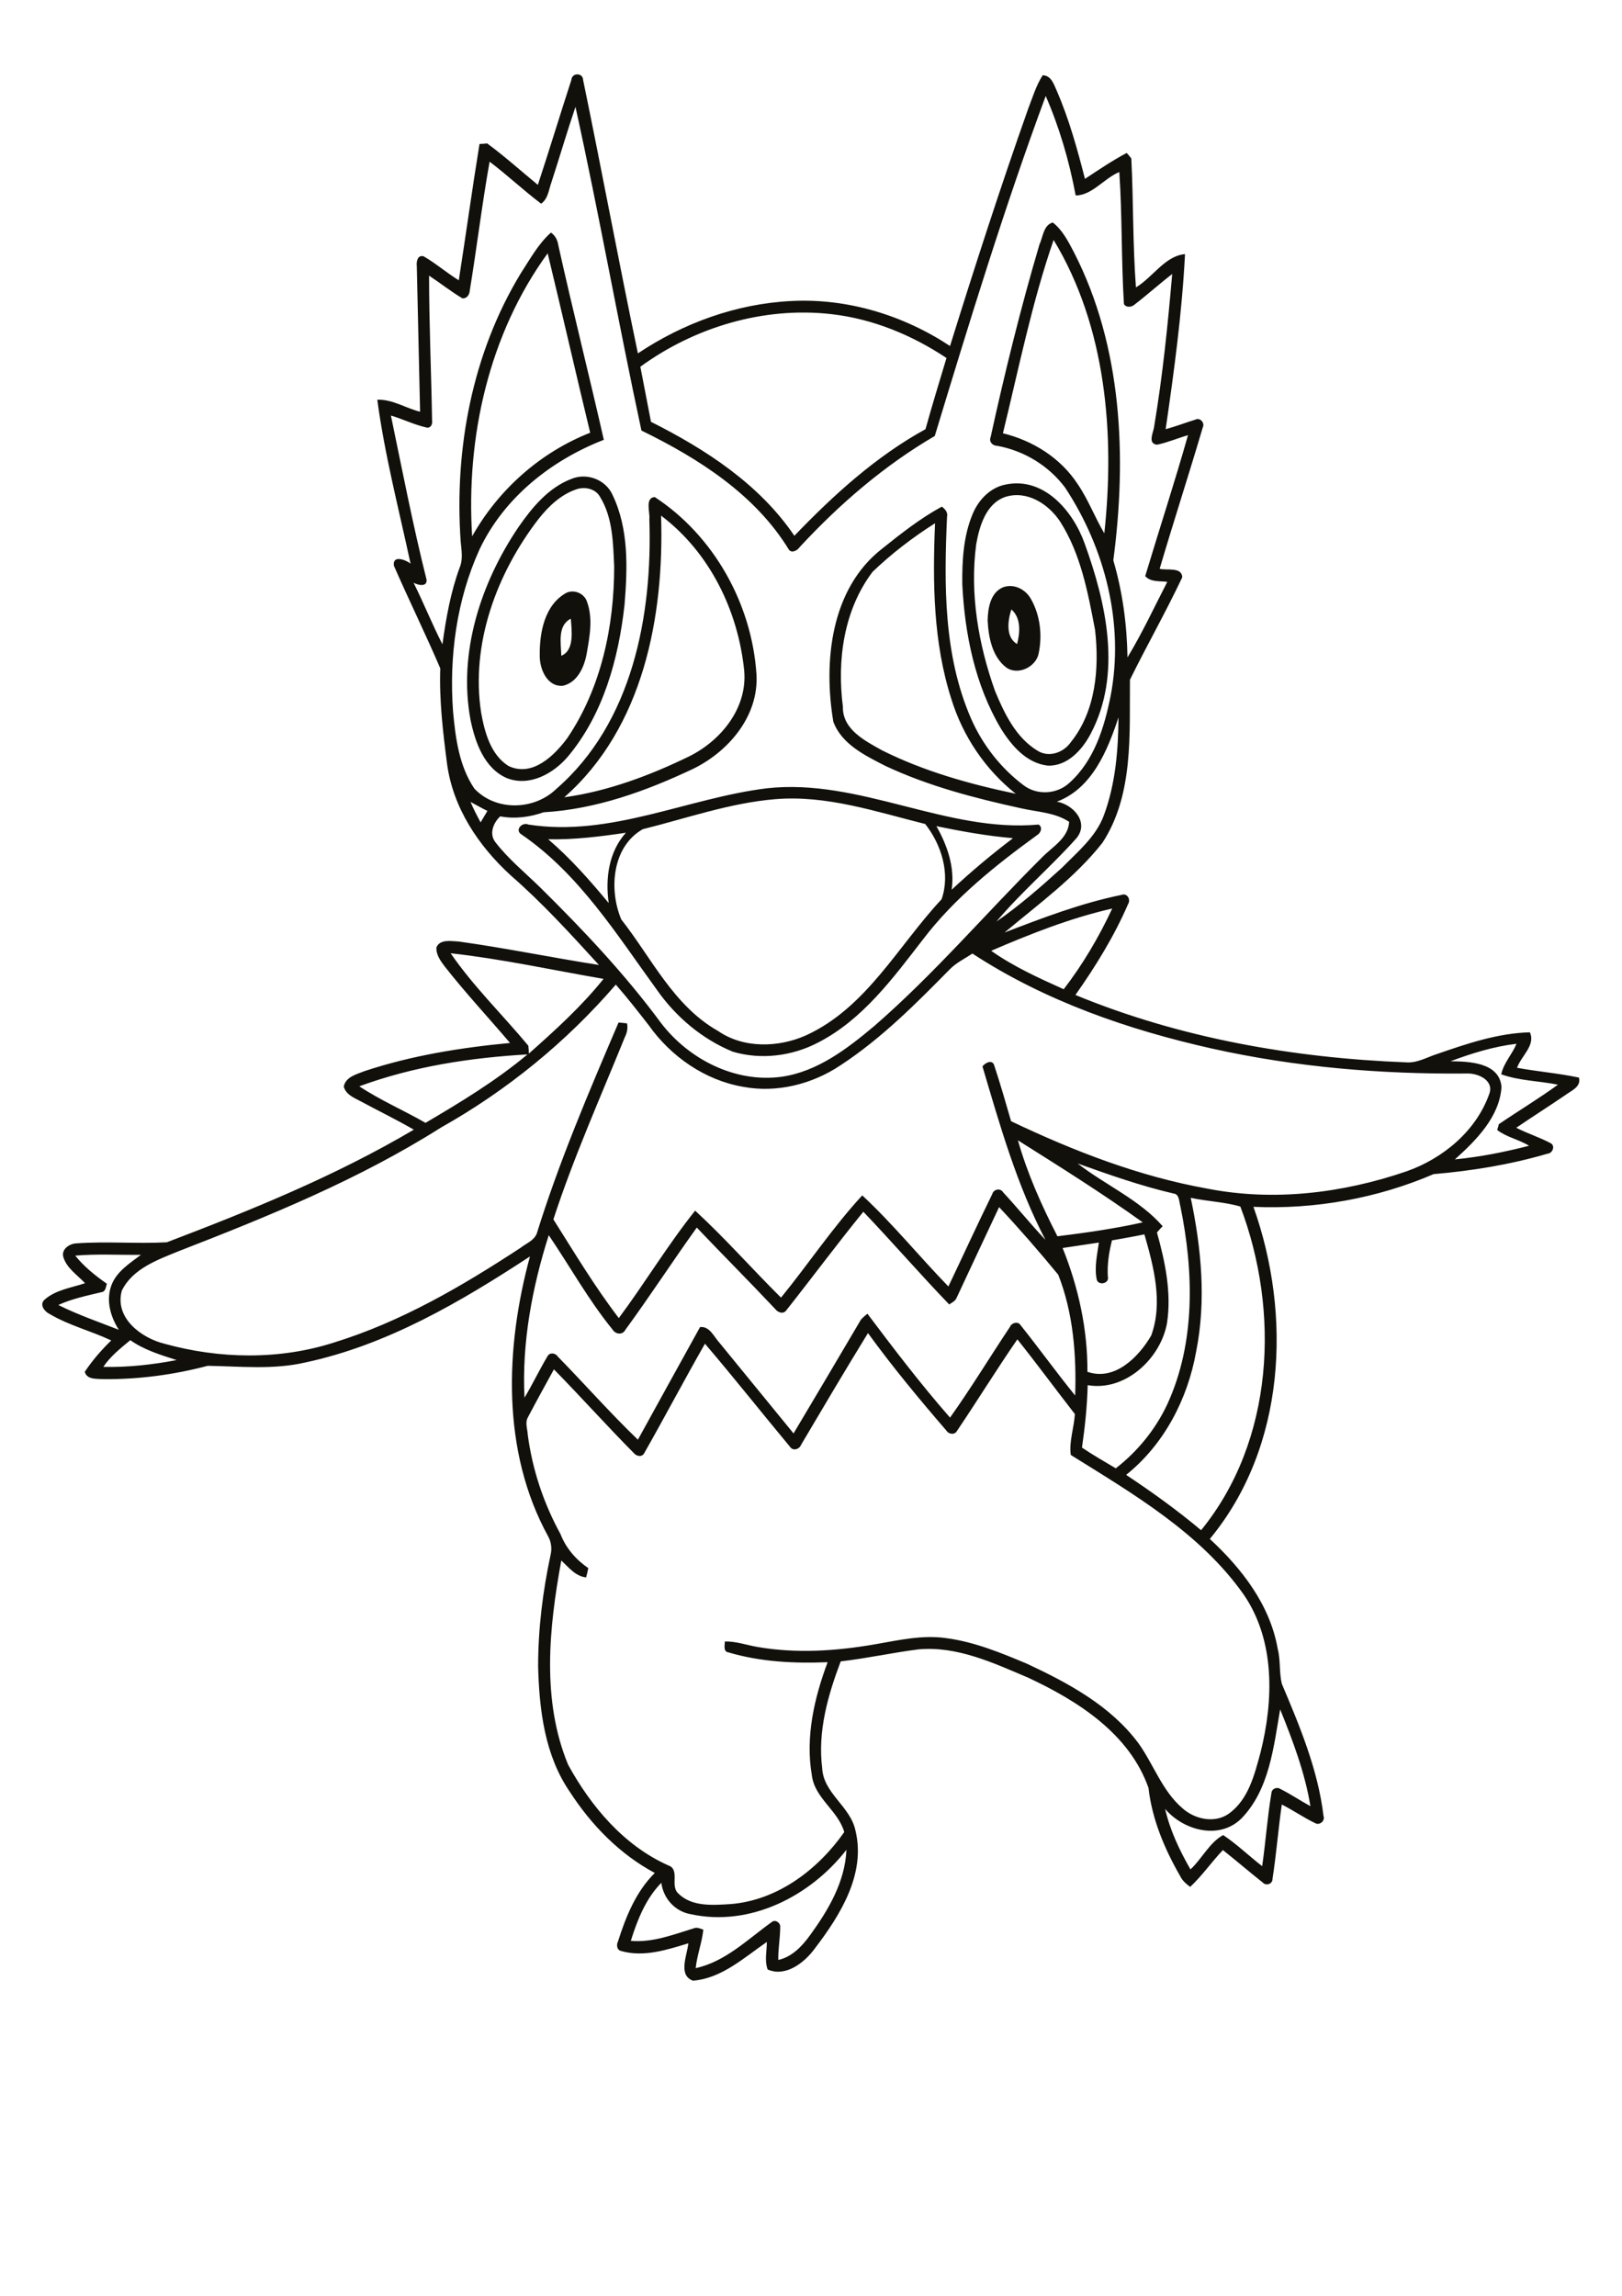 <?xml version="1.0" encoding="utf-8"?>
<!-- Generator: Adobe Illustrator 21.0.2, SVG Export Plug-In . SVG Version: 6.00 Build 0)  -->
<svg version="1.2" baseProfile="tiny" id="Layer_1" xmlns="http://www.w3.org/2000/svg" xmlns:xlink="http://www.w3.org/1999/xlink"
	 x="0px" y="0px" viewBox="0 0 595 842" overflow="scroll" xml:space="preserve">
<path fill="#12100B" d="M201.1,307.8c8.2,7,15.3,15.1,22.2,23.4c-1.3-9,0-18.8,6.3-25.8C220.2,306.8,210.7,308,201.1,307.8
	 M343.5,303c4,7,6.8,15.1,5.6,23.3c7.2-6.7,14.7-13,22.5-18.9C362.2,306.6,352.8,304.9,343.5,303 M284.3,293.1
	c-16.6,1.4-32.4,7-48.5,11c-11.3,6.4-12.5,22.2-7.9,33.1c11.1,14.1,19.2,31.7,35.5,40.9c9.4,6.5,22.2,6.1,32.3,1.6
	c22.2-10.2,33.7-32.8,49.7-49.9c3.3-9.4-0.1-20.1-6-27.6C321.4,297.7,303.1,291.5,284.3,293.1 M281.3,289.1
	c34-3.8,66,16.4,99.7,13.3c1.6,1,0.8,3.1-0.6,3.9c-15.3,11.1-30.3,23.1-41.8,38.2c-11,14.2-22.1,29.4-38.4,37.8
	c-9.5,5-21,6.5-31.4,3.4c-11.2-4.6-20.8-12.7-27.7-22.5c-14.9-20.5-28.7-42.8-50-57.3c-2.3-1.7,0.6-4.5,2.7-3.5
	C223.9,307.1,252.1,292.7,281.3,289.1 M205.9,240.5c4.9-2,3.8-9.2,3.5-13.6C204.4,229.4,205.8,235.9,205.9,240.5 M207.8,217.4
	c2.8-1.3,6.5,0.2,7.5,3.2c2.3,6.2,1,12.9-0.1,19.2c-0.9,4.9-3.4,10.5-8.7,11.7c-5.8,0.5-8.6-6.2-8.5-11.1
	C197.9,232.1,199.7,221.8,207.8,217.4 M371,223.5c-1.3,4-2.2,10.2,2.1,12.7C374.2,232,374.6,226.6,371,223.5 M367.9,215.4
	c4-1.5,8.3,0.7,10.3,4.3c3.4,6,4.2,13.3,2.8,20c-1,5-7.8,8.2-12,5c-5.1-4-6.4-11.1-6.7-17.2C362.4,223,363.3,217.4,367.9,215.4
	 M368.9,182.2c-7.2,2.4-9.6,10.7-10.8,17.4c-2.4,18.1,0.8,36.7,6.9,53.8c3.4,8.2,7.6,17,15.4,21.8c4.2,2.8,9.7,0.9,12.4-3
	c9.2-11.4,10.5-27.2,8.9-41.2c-2.6-13.6-5.2-27.8-12.8-39.7C384.6,184.8,376.8,179.8,368.9,182.2 M368.9,177.7
	c13.9-2.9,24.6,9.5,28.9,21.4c8,22,13.9,48.1,2.3,70c-3.1,5.9-8.5,11.9-15.7,11.7c-7.9-0.9-13.4-7.4-17.3-13.7
	c-9.4-15.9-13.2-34.5-14.1-52.8c-0.1-8.7,0.4-17.7,3.8-25.8C358.9,183.4,363.2,178.8,368.9,177.7 M211.6,179.4
	c-5.8,1.9-10.4,6.3-14.1,11c-15.3,19.9-24.9,45.7-21,71c1.3,7.2,3.5,15.4,10,19.5c8.7,4.2,16.8-3.7,21.6-10.2
	c12.4-18.3,17.2-41,17.2-62.9c-0.4-8.7-0.5-18-5.2-25.6C218.5,179.3,214.7,178.4,211.6,179.4 M209.7,175.6c5.6-2.3,12.5,0.3,15,5.9
	c6,12.5,5.5,26.8,4.4,40.3c-2.2,19.8-7.8,40.2-20.8,55.7c-5.3,6.2-14,11.1-22.3,7.9c-8.4-3.6-11.7-13.2-13.4-21.4
	c-4.6-24.7,3.8-50.3,17.6-70.7C195.2,186.1,201.2,178.8,209.7,175.6 M253.3,702c-5.7-1-10-5.8-10.7-11.5
	c-5.7,5.8-8.8,13.6-11.2,21.3c8,0.7,15.6-2.3,23.1-4.6c1.2-0.5,2.4,0.1,3.5,0.5c-0.5,4.8-2.3,9.3-2.8,14.1
	c10.8-2.3,19.1-10.6,27.9-16.9c1.3-1.1,3.3,0.3,3.1,1.9c0,4-0.8,8-0.7,12c5-1.1,8.7-5,11.6-9c6.7-9.2,12.9-19.6,13.4-31.4
	C297.3,695.4,275.1,706.8,253.3,702 M469.6,626.9c-2.4,13.9-4,29.6-14.3,40.1c-8.1,7.9-21.2,4.3-27.9-3.6c1.8,7.9,5.3,15.2,9.3,22.2
	c4.2-3.9,7-9.9,12-12.6c5.1,3.4,9.5,7.7,14.3,11.4c1.3-8.9,1.9-17.9,3.4-26.8c0.1-1.6,2-2.4,3.3-1.5c3.8,1.9,7.3,4.3,11,6.3
	C478.7,650.1,474.2,638.3,469.6,626.9 M37.9,501.3c9,0.2,18-0.8,26.9-2.5c-5.9-1.9-11.9-3.7-17-7.3
	C44.2,494.5,40.5,497.4,37.9,501.3 M293.9,529.8c-0.6,1.7-3,2.5-4.1,0.8c-10.5-12.6-20.6-25.4-31.2-37.8
	c-7.6,13.3-14.7,26.8-22.2,40c-0.8,1.7-2.8,1.4-3.9,0.1c-9.9-10-19.4-20.6-29.3-30.7c-3.2,5.8-6.4,11.6-9.5,17.5
	c-1.2,2-0.2,4.3-0.1,6.5c1.7,12.8,5.8,25.1,12,36.4c2,5.2,5.7,9.4,10.2,12.5c-0.2,1.1-0.5,2.3-0.8,3.4c-3.9-0.4-6.4-3.7-9.1-6.2
	c-4.5,24.6-7.3,51.2,2.5,74.9c8.4,15.3,20.4,29.6,36.7,36.9c4.5,1.5,0.6,7.5,3.7,10.3c5,5,12.8,4.3,19.3,3.9
	c17.2-1.4,32-12.7,41.6-26.4c-2.3-8-10.9-12.4-11.9-20.9c-2.4-14,0.9-28.3,5.8-41.4c-12.2,0.5-24.6-0.1-36.4-3.6
	c-2-0.3-1.3-2.7-1.3-4c4-0.1,7.9,1.3,11.9,2c14.4,2.5,29.1,1.5,43.4-1c8.6-1.5,17.3-3.5,26.1-2.2c10.3,1.4,20,5.4,29.5,9.4
	c15.2,7.1,30.6,15.4,40.8,29.1c5.6,7.8,8.7,17.5,16.2,23.9c4.5,4,11.7,5.6,16.9,2c7.3-5.2,9.5-14.4,11.7-22.5
	c4.8-19.1,5.4-40.9-6.1-57.8c-15.9-22.6-40.4-36.9-63.5-51.3c-0.7-4.9,1.2-10,1.5-15c-7.1-9.1-13.9-18.4-21.1-27.4
	c-7.6,11-14.6,22.4-22.1,33.5c-0.8,1.6-3,1.4-3.9,0c-10-11.6-19.8-23.4-28.8-35.8C310.1,502.4,302,516.1,293.9,529.8 M27.6,460.5
	c3.2,4,7.3,7.3,11.6,10.3c-0.4,1.2-0.4,2.9-2,3.1c-5.4,1.3-10.8,2.4-15.8,4.7c7.2,3.6,14.8,6.2,22.2,9.1c-3.1-4.8-4.8-10.9-2.7-16.4
	c1.9-5,6.7-8,10.8-11.1C43.6,460.3,35.5,459.8,27.6,460.5 M407.9,454.9c-1.1,4.4-1.8,8.9-1.5,13.4c0.6,2.5-3.6,3.3-4.1,0.9
	c-0.9-4.5,0.2-9.1,0.8-13.5c-4.4,0.7-8.9,1.3-13.3,2c5.8,14.4,9.2,29.9,9.1,45.4c10,3.5,18.8-5.4,23.4-13.3
	c4.4-12.1,0.9-25.3-2.5-37.1C415.9,453.5,411.9,454.2,407.9,454.9 M350.9,476c-0.5,1.2-1.7,1.7-2.7,2.4
	c-10.7-11.1-20.8-22.8-31.5-34c-9.7,11.9-18.8,24.2-28.3,36.2c-1.1,1.5-3.1,0.7-4-0.5c-9.5-10.1-19.3-19.9-28.8-29.9
	c-8.9,12.4-17.2,25.2-26.2,37.5c-1,2-3.6,1.7-4.7-0.1c-8.8-10.8-15.6-23.1-23.4-34.6c-6.1,19.2-9.9,39.4-8.9,59.6
	c3-5,5.5-10.3,8.5-15.3c0.8-1.4,2.9-1.1,3.7,0.2c9.9,10.1,19.2,20.7,29.4,30.5c7.6-13.8,15.2-27.6,22.8-41.3c3.5-0.4,5,3.4,7,5.6
	c9.1,11.1,18.2,22.3,27.3,33.4c8.3-13.9,16.5-27.8,24.7-41.7c0.7-0.8,1.5-1.5,2.4-2.2c9.7,12.9,19.6,25.9,30.3,38.1
	c7.7-10.8,14.6-22.2,22-33.3c0.6-1.5,2.9-2.1,3.8-0.7c6.8,8.5,13.2,17.4,20.1,25.9c0.5-14.9-0.7-30.3-6.2-44.3
	c-7-8.5-14.2-16.8-21.7-24.8C361.4,453.6,356.1,464.8,350.9,476 M436.8,439.3c3.9,18.5,5.7,37.7,2,56.3
	c-3.1,17.4-11.7,34.1-25.7,45.3c9.5,6.3,18.8,13,27.5,20.3c26.8-32.9,29-80.2,14.4-118.7C449.3,440.8,442.8,440.6,436.8,439.3
	 M395.3,426.7c10.2,7.9,22.7,13.3,31.2,23c-0.7,0.7-1.4,1.5-2.1,2.3c3,10.7,5.4,22.1,3.7,33.2c-2.3,13-15.3,25.2-29.1,22.8
	c-0.2,7.7-1,15.3-2.1,22.9c4,2.7,8.2,5.1,12.4,7.6c8-6.2,14.6-14.3,18.9-23.5c10.4-22.6,9.7-48.7,4.8-72.6c-0.5-1.7-0.3-4.5-2.6-4.7
	C418.4,434.9,406.8,430.8,395.3,426.7 M373.4,418.2c3.5,12.3,8.7,23.9,14.5,35.2c10.5-1.3,21-2.8,31.3-5.1
	C404.3,437.6,388.8,427.9,373.4,418.2 M131.8,398.4c7.7,5.1,16.3,8.8,24.3,13.4c12.9-7.6,25.8-15.4,37.4-25.1
	C172.6,387.9,151.6,391.1,131.8,398.4 M532.1,389.2c6.8,0.1,17.9,0.4,18.7,9.4c-0.7,11-9.3,19.6-17.1,26.6c9.2-0.9,18.3-2.7,27.2-5
	c-3.7-2.3-8.2-3.1-11.7-5.8c0.2-0.5,0.5-1.5,0.6-2.1c7.2-4.9,14.7-9.4,21.7-14.5c-6.9-1.4-14.1-1.4-20.8-3.8c0.9-4.2,4-7.3,5.6-11.2
	C547.9,383.8,539.9,386.3,532.1,389.2 M348.5,355.4c-12.5,12.7-25.2,25.5-40.2,35.3c-10.3,6.9-23.3,10.2-35.6,7.9
	c-14.1-2.4-26.6-11.1-34.8-22.7c-3.9-5-7.8-10-12-14.8c-18.1,21-39.9,38.8-64.1,52.4c-30,19-63.1,32.5-96.1,45.3
	c-7.8,3.2-17,6.4-21,14.5c-2.8,10,7.1,17.4,15.6,19.5c20.2,5.6,42.1,6,62.1-0.4c24.7-7.6,47.1-20.7,68.6-34.8c2-1.6,4.9-2.6,5.9-5.2
	c8.2-26.4,19.1-51.9,30-77.4c0.8,0.1,2.4,0.2,3.1,0.3c0.4,1.8,0,3.5-0.8,5.1c-9,22.2-18.8,44.1-26.2,66.8
	c7.7,12.2,15.2,24.7,24,36.2c9.6-12.9,18-26.9,28-39.4c11,10.1,20.9,21.4,31.5,31.9c10.1-12.4,19-25.8,29.8-37.5
	c11.2,10.4,20.9,22.4,31.6,33.4c5.4-11.3,10.6-22.7,16.1-33.9c0.5-1.8,3-2.3,4-0.6c5.3,5.7,10.2,11.8,15.5,17.4
	c-10.5-20.1-16.7-42-23.1-63.6c0.9-1.2,3.3-2.6,4.2-0.7c2.3,6.9,4.3,13.9,6.3,20.8c22.9,10.9,46.8,20.2,71.9,24.7
	c24.4,4.8,49.7,1.7,73.1-6.3c13.4-4.7,25.6-14.8,30.4-28.4c1.9-5.1-4.3-7.7-8.3-7.5c-31.3,0.3-62.6-2.3-93.2-9.1
	c-30.9-6.9-61.5-17.5-88.1-34.9C353.9,351.6,350.9,353,348.5,355.4 M165.3,349.6c8.4,12.2,19.1,22.6,28.5,33.9
	c0.1,0.7,0.2,2.2,0.2,2.9c9.7-8.6,19.3-17.3,27.4-27.4C202.8,355.8,184.2,351.7,165.3,349.6 M363.6,348.7c8.2,5.8,17.5,10,26.6,14.1
	c7-9.1,12.9-19.1,17.8-29.6C392.6,336.7,378,342.5,363.6,348.7 M172.6,294.1c1.1,2.6,2.4,5.1,3.7,7.5c0.8-1.4,1.7-2.8,2.5-4.2
	C176.7,296.4,174.7,295.2,172.6,294.1 M387.7,294c6.1,1.1,12,7.7,7.1,13.5c-9.4,10.5-20.2,19.7-29.3,30.5
	c8.5-5.9,16.4-12.8,24.1-19.8c5.7-5.8,12.4-11.3,15.3-19.1c4.3-11.5,5.3-23.9,5.4-36C406.3,275.2,400.6,289.2,387.7,294
	 M320.1,209.7c-10.6,14-13.1,32.4-10.9,49.5c-0.2,8.3,8.1,12.5,14.4,16c15.4,7.7,32.2,12.4,49,15.9c-11.2-8.9-19.4-21.1-23.6-34.7
	c-6.7-20.8-6.9-42.9-6-64.5C334.8,197.1,327.1,203,320.1,209.7 M242.5,189.1c1.2,36.9-6.5,77.8-35.5,103.3c16-2.2,31.4-8,45.8-15
	c11.7-5.8,21.4-17.7,20.2-31.4C270.8,224.1,260.4,202.6,242.5,189.1 M234.9,134.5c1.3,6.7,2.6,13.4,3.9,20.2
	c20.1,10.1,39.8,22.9,52.6,41.8c14.3-14.9,29.9-29.1,48.1-39.1c2.4-8.7,5.1-17.4,7.7-26.1c-12.6-8.4-27.1-14.4-42.3-16.1
	C280.1,112.4,254.8,120,234.9,134.5 M173.2,196.7c9.6-17.1,25-30.8,43.3-38c-5.3-21.9-10.3-43.9-15.6-65.8
	C179.3,122.6,170.9,160.4,173.2,196.7 M367.9,158.9c11,2.7,21.1,9,27.4,18.6c3.9,5.7,6.3,12.2,9.8,18.1
	c3.9-36.4,0.7-75.7-18.6-107.6C378.5,111.1,373.7,135.2,367.9,158.9 M383.6,35.2c-15.2,41-28,82.9-40.7,124.7
	c-18.5,10.8-35,25-49.6,40.8c-0.8,1.2-2.9,2.3-3.9,0.9c-12.4-20.3-33.2-33.5-54.1-43.7c-8.5-39.5-15.5-79.3-24.2-118.7
	c-3.1,9.1-5.8,18.4-8.8,27.6c-1,2.7-1.2,6.1-3.8,7.9c-6.5-4.9-12.4-10.5-18.9-15.4c-2.8,15.7-4.7,31.6-7.3,47.4
	c-0.1,1.4-1.1,2.9-2.7,2.7c-4.2-2.5-8.1-5.6-12.2-8.3c0,17.7,0.8,35.4,1.1,53.2c0.2,1.3-0.5,2.8-2,2.5c-4.5-1-8.7-3.1-13.1-4.4
	c4.2,20.2,8.1,40.4,13.1,60.3c0.1,2.7-3.2,1.9-4.8,1c3.7,7.4,6.8,15.2,10.6,22.6c1.3-9.5,3-19.1,6.3-28.1c1.3-3,0.7-6.3,0.4-9.5
	c-2.4-33.9,4.2-69.1,22-98.4c3.4-5.2,6.4-10.8,11.1-15c1.6,1.1,2.4,2.7,2.7,4.6c5.3,23.9,11.3,47.6,16.7,71.4
	c-19.3,7.5-36.6,21.2-45.6,40.2c-8.4,18.5-11.2,39.3-9.7,59.5c0.9,9.7,2.2,19.9,7.8,28.2c7.9,8.4,22,8,30.1,0.1
	c27.9-24.2,35.3-63.7,34.1-98.9c0.3-2.5-1.7-7.9,2-8.1c21.7,14.2,35.6,39.2,37.3,65c0.9,15.2-10.1,28.2-23.1,34.6
	c-17.3,8.2-35.8,14.9-55,16c-5.1,1.8-10.5,2.5-15.9,1.5c-2.5,2.3-4.1,6.3-1.9,9.3c4.8,6.3,11,11.3,16.6,16.8
	c15.8,15.6,31.1,31.8,44.3,49.7c10.2,13.3,27.2,22,44.2,19.7c13.2-1.9,24.1-10.3,34-18.6c21.9-19,40.8-41.2,61.3-61.6
	c3.8-4,9.9-7.2,10.2-13.3c-5.3-3.5-11.8-3.6-17.8-5c-16.9-3.7-33.8-8.1-49.6-15.5c-7.4-3.8-16-7.9-19.1-16.2
	c-3.7-22-1-48.7,17.8-63.4c7-5.6,14.1-11.2,22-15.5c1.2,0.9,2.3,2.1,1.9,3.8c-1.1,24.8-1.3,50.7,8.8,73.9
	c4.2,9.6,10.9,18.2,19.3,24.5c5,3.8,12.4,3.3,16.9-1c9-8.1,12.7-20.2,15-31.7c5.1-26.4-2-54.2-16.7-76.5c-6-8-15-13.5-24.9-15.3
	c-1.7,0-3.1-1.5-2.4-3.2c5.2-23.7,11-47.3,17.9-70.6c1.3-2.8,1.5-7.2,4.9-8.1c3.6,2.8,5.7,7,7.8,11c17.7,34.6,19.4,75,14.4,112.9
	c3.4,11.6,5,23.5,5.2,35.6c5.4-8.9,9.8-18.4,14.6-27.7c-2.7-0.4-6,0.2-8.1-2.1c5.2-17.3,10.8-34.4,15.7-51.7
	c-3.8,1.1-7.5,2.7-11.4,3.5c-3.6-0.5-1.2-4.6-1-6.8c3.1-18.5,5-37.2,6.6-55.8c-4.7,3.6-9.1,7.6-13.8,11.2c-1.1,1-3.1,1.2-3.9-0.2
	c-1-16.1-0.6-32.3-1.7-48.4c-5.6,2.3-9.9,8.5-16,8.6C392.2,58.9,388.6,46.7,383.6,35.2 M209.6,29.3c0.2-2.7,4.2-2.7,4.3,0
	c6.9,33.4,13.1,66.9,20.1,100.3c16.6-11.1,36.1-18.2,56.2-19.2c20.6-1.1,41.2,5.2,58.3,16.5c9.1-29.2,18.5-58.3,28.7-87.1
	c1.6-4.1,2.9-8.5,5.3-12.2c3.2,0.1,4.1,3.4,5.2,5.8c4.5,10.4,7.5,21.3,10.3,32.2c5-3.3,10-6.7,15.3-9.5c0.6,0.6,1.1,1.3,1.7,2
	c0.8,15.7,0.5,31.5,1.7,47.3c6.2-3.7,10.7-11.6,18-12.2c-1.1,21.5-4,42.9-7.1,64.2c3.7-1,7.3-2.4,10.9-3.5c1.7-0.9,3.6,1.2,2.7,2.9
	c-5.1,17.3-10.7,34.5-15.8,51.8c2.6,0.7,8.1-0.8,8.3,3.1c-6,12.7-13,25-19.2,37.6c-0.2,20,1.4,42.2-10.1,59.8
	c-10.1,12.8-23.5,22.5-35.9,32.9c14-5.4,28.2-10.8,42.9-13.8c2.1-0.8,3.5,1.7,2.4,3.4c-5.1,11.8-11.9,22.8-19.3,33.3
	c38.3,15.8,79.8,23.1,121.1,24.7c4.2,0.4,7.9-1.9,11.7-3.1c11-3.8,22.2-7.6,33.9-7.9c2.2,4.7-3.2,8.7-4.7,13
	c7.5,1.4,15.2,2,22.7,3.6c0.9,3.5-2.9,4.8-5.1,6.5c-5.9,4-12,7.9-17.9,11.9c4.1,2.1,8.6,3.5,12.7,5.7c1.7,1,0.6,3.7-1.2,3.8
	c-13.6,4-27.7,6.3-41.8,7.5c-20.7,8.9-43.6,13-66.1,12c14.2,39.9,11.8,88.2-16,121.8c11.7,10.8,22.1,24.2,24.9,40.3
	c1.1,4.2,0.5,8.6,1.5,12.8c6.6,15.6,13.3,31.6,15.3,48.5c0.7,1.8-1.5,3.6-3.1,2.6c-4.2-2-8-4.7-12.2-6.8c-1.3,9.1-2,18.2-3.4,27.2
	c0.1,1.9-2.3,2.8-3.6,1.4c-4.9-3.9-9.7-8-14.6-11.9c-4.2,4.4-7.6,9.4-12,13.5c-1.5-1.1-2.9-2.3-3.7-4c-5.7-9.9-10.3-20.8-11.6-32.3
	c-7-19.9-25.9-31.9-44.1-40.4c-12.7-5.4-26.1-11.7-40.3-10.4c-9.5,1.2-18.9,3.3-28.5,4.4c-4.7,12.4-8.5,25.7-6.8,39.1
	c0.4,9.3,10.3,14,12.2,22.9c3.9,16-5.6,31.1-14.9,43.3c-3.8,5.2-10.7,10.6-17.3,7.7c-1.2-3.2-0.3-6.8-0.3-10.1
	c-8.3,5.7-16.6,13.4-27.1,14.2c-5.6-2-2.1-9.4-1.7-13.7c-7.9,2.4-16.4,5.2-24.7,2.8c-1.6-0.4-1.7-2.3-1.1-3.5
	c2.9-9.1,6.6-18.3,13.5-25.1c-12.9-6.9-23.3-17.6-31.2-29.8c-9.2-13.4-11.2-30.1-11.6-46c0-13.8,1.7-27.5,4.6-41
	c0.5-2.2,0.2-4.6-0.9-6.6c-17.2-31.3-15.8-69.2-6.7-102.7c-25.5,16.7-52.4,32.5-82.5,38.9c-11.7,2.7-23.8,1.4-35.7,1.2
	c-12.5,3.3-25.3,5-38.2,4.9c-2.5-0.2-6.1,0.3-6.9-2.7c2.8-4.2,6.1-8,9.7-11.5c-7.4-3.5-15.5-5.5-22.6-9.7c-1.9-0.9-3.9-3.5-1.8-5.3
	c4.1-3.6,9.8-4.3,14.8-6c-2.8-3-6.8-5.5-8-9.7c-0.7-2.8,2.3-4.8,4.8-4.9c11-0.8,22.2,0.2,33.2-0.4c31-11.8,62-24.4,90.6-41.3
	c-6.4-3.7-13-6.9-19.5-10.4c-2.4-1.3-5.4-2.4-6.2-5.4c0.7-3.6,4.7-4.5,7.7-5.7c17.2-5.7,35.3-8.6,53.3-10.3
	c-8-9.4-16.4-18.4-24-28.1c-1.5-2-3.2-4.3-3-7c1.4-3.1,5.5-2.2,8.2-2.1c17.2,2.4,34.2,5.9,51.4,8.6c-10.4-11.4-20.8-22.8-32.4-32.9
	c-11.8-10.8-21.1-24.7-23.3-40.8c-1.5-11.6-2.9-23.3-2.5-35.1c-5.4-12.6-11.5-25-17-37.6c-0.6-4.1,4.3-2.2,6.1-0.8
	c-4.3-20-9.5-39.9-12.2-60.1c5.6-0.2,10.4,3.1,15.7,4.4c-0.4-17.8-0.8-35.5-1.2-53.3c-0.2-1.7,0.2-4.3,2.5-3.7
	c4.5,2.6,8.5,6.1,12.9,8.8c2.6-16.7,4.9-33.4,7.6-50c0.7,0,2.1-0.1,2.8-0.2c6.4,4.7,12.4,10.1,18.6,15.2
	C201.5,55.1,205.4,42.2,209.6,29.3"/>
</svg>
